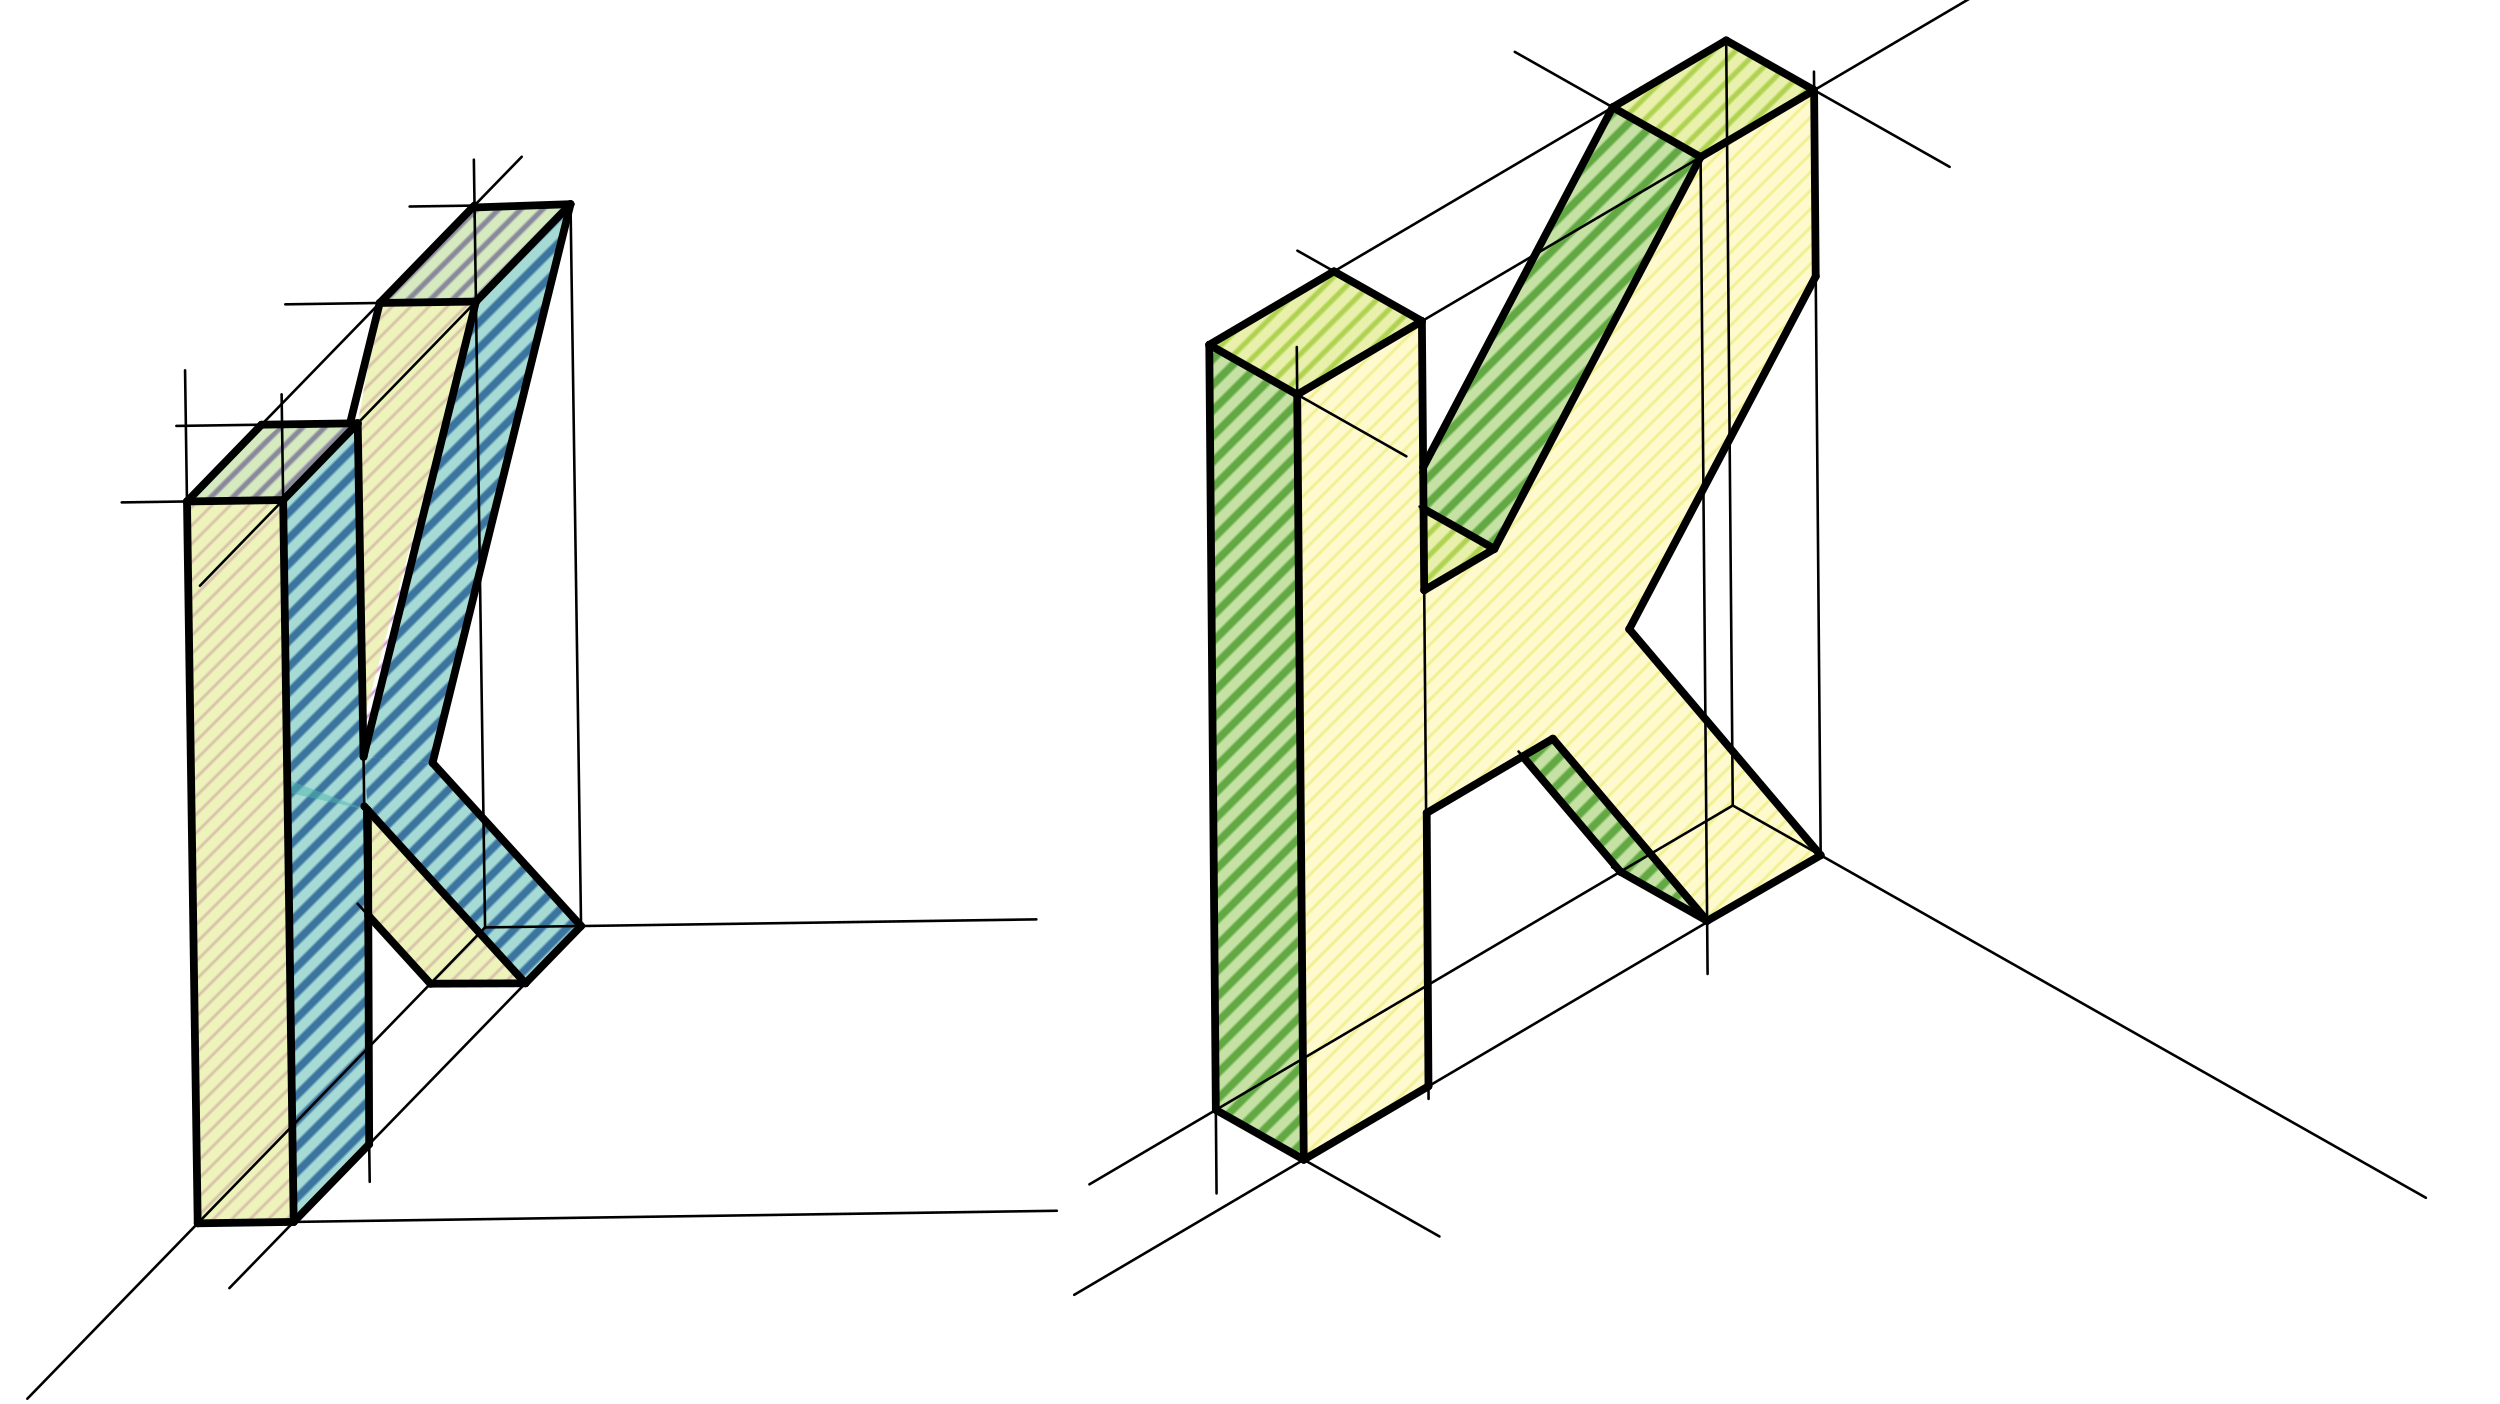 <svg xmlns="http://www.w3.org/2000/svg" class="svg--816" height="100%" preserveAspectRatio="xMidYMid meet" viewBox="0 0 963.78 541.417" width="100%"><defs><marker id="marker-arrow" markerHeight="16" markerUnits="userSpaceOnUse" markerWidth="24" orient="auto-start-reverse" refX="24" refY="4" viewBox="0 0 24 8"><path d="M 0 0 L 24 4 L 0 8 z" stroke="inherit"></path></marker></defs><g class="aux-layer--949"><g class="element--733"><defs><pattern height="5" id="fill_108_cimj5l__pattern-stripes" patternTransform="rotate(-45)" patternUnits="userSpaceOnUse" width="5"><rect fill="#DCE775" height="1" transform="translate(0,0)" width="5"></rect></pattern></defs><g fill="url(#fill_108_cimj5l__pattern-stripes)"><path d="M 500.086 152.108 L 548.158 123.8 L 550.69 418.753 L 502.617 447.061 L 500.086 152.108 Z" stroke="none"></path></g></g><g class="element--733"><defs><pattern height="5" id="fill_113_713dk3__pattern-stripes" patternTransform="rotate(-45)" patternUnits="userSpaceOnUse" width="5"><rect fill="#DCE775" height="1" transform="translate(0,0)" width="5"></rect></pattern></defs><g fill="url(#fill_113_713dk3__pattern-stripes)"><path d="M 549.049 227.531 L 576.098 211.603 L 598.659 284.763 L 550.013 313.408 L 549.049 227.531 Z" stroke="none"></path></g></g><g class="element--733"><defs><pattern height="5" id="fill_119_bs43xk__pattern-stripes" patternTransform="rotate(-45)" patternUnits="userSpaceOnUse" width="5"><rect fill="#DCE775" height="1" transform="translate(0,0)" width="5"></rect></pattern></defs><g fill="url(#fill_119_bs43xk__pattern-stripes)"><path d="M 576.098 211.603 L 655.593 60.538 L 699.364 34.763 L 699.98 106.54 L 628.093 242.537 L 576.098 211.603 Z" stroke="none"></path></g></g><g class="element--733"><defs><pattern height="5" id="fill_123_eixql2__pattern-stripes" patternTransform="rotate(-45)" patternUnits="userSpaceOnUse" width="5"><rect fill="#DCE775" height="1" transform="translate(0,0)" width="5"></rect></pattern></defs><g fill="url(#fill_123_eixql2__pattern-stripes)"><path d="M 576.098 211.603 L 628.093 242.537 L 598.659 284.763 L 576.098 211.603 Z" stroke="none"></path></g></g><g class="element--733"><defs><pattern height="5" id="fill_128_ezirbq__pattern-stripes" patternTransform="rotate(-45)" patternUnits="userSpaceOnUse" width="5"><rect fill="#DCE775" height="1" transform="translate(0,0)" width="5"></rect></pattern></defs><g fill="url(#fill_128_ezirbq__pattern-stripes)"><path d="M 598.659 284.763 L 628.093 242.537 L 701.896 329.715 L 658.12 355 L 598.659 284.763 Z" stroke="none"></path></g></g><g class="element--733"><defs><pattern height="6" id="fill_133_3wyhi9__pattern-stripes" patternTransform="rotate(-45)" patternUnits="userSpaceOnUse" width="6"><rect fill="#8BC34A" height="2" transform="translate(0,0)" width="6"></rect></pattern></defs><g fill="url(#fill_133_3wyhi9__pattern-stripes)"><path d="M 621.697 41.354 L 665.468 15.579 L 699.364 34.763 L 655.593 60.538 L 621.697 41.354 Z" stroke="none"></path></g></g><g class="element--733"><defs><pattern height="6" id="fill_138_8uzakn__pattern-stripes" patternTransform="rotate(-45)" patternUnits="userSpaceOnUse" width="6"><rect fill="#8BC34A" height="2" transform="translate(0,0)" width="6"></rect></pattern></defs><g fill="url(#fill_138_8uzakn__pattern-stripes)"><path d="M 514.263 104.617 L 548.158 123.8 L 500.086 152.108 L 466.19 132.924 L 514.263 104.617 Z" stroke="none"></path></g></g><g class="element--733"><defs><pattern height="6" id="fill_142_9acj19__pattern-stripes" patternTransform="rotate(-45)" patternUnits="userSpaceOnUse" width="6"><rect fill="#8BC34A" height="2" transform="translate(0,0)" width="6"></rect></pattern></defs><g fill="url(#fill_142_9acj19__pattern-stripes)"><path d="M 548.779 196.142 L 576.098 211.603 L 549.049 227.531 L 548.779 196.142 Z" stroke="none"></path></g></g><g class="element--733"><defs><pattern height="7" id="fill_148_76hh91__pattern-stripes" patternTransform="rotate(-45)" patternUnits="userSpaceOnUse" width="7"><rect fill="#388E3C" height="3" transform="translate(0,0)" width="7"></rect></pattern></defs><g fill="url(#fill_148_76hh91__pattern-stripes)"><path d="M 621.697 41.354 L 655.593 60.538 L 576.098 211.603 L 548.779 196.142 L 548.642 180.18 L 621.697 41.354 Z" stroke="none"></path></g></g><g class="element--733"><defs><pattern height="7" id="fill_153_ayh1hv__pattern-stripes" patternTransform="rotate(-45)" patternUnits="userSpaceOnUse" width="7"><rect fill="#388E3C" height="3" transform="translate(0,0)" width="7"></rect></pattern></defs><g fill="url(#fill_153_ayh1hv__pattern-stripes)"><path d="M 587.026 291.614 L 598.659 284.763 L 658.12 355 L 624.651 336.058 L 587.026 291.614 Z" stroke="none"></path></g></g><g class="element--733"><defs><pattern height="7" id="fill_158_cw4h3g__pattern-stripes" patternTransform="rotate(-45)" patternUnits="userSpaceOnUse" width="7"><rect fill="#388E3C" height="3" transform="translate(0,0)" width="7"></rect></pattern></defs><g fill="url(#fill_158_cw4h3g__pattern-stripes)"><path d="M 466.19 132.924 L 500.086 152.108 L 502.617 447.061 L 468.721 427.877 L 466.19 132.924 Z" stroke="none"></path></g></g><g class="element--733"><defs><pattern height="5" id="fill_163_f2u102__pattern-stripes" patternTransform="rotate(-45)" patternUnits="userSpaceOnUse" width="5"><rect fill="#CE93D8" height="1" transform="translate(0,0)" width="5"></rect></pattern></defs><g fill="url(#fill_163_f2u102__pattern-stripes)"><path d="M 72.081 193.317 L 109.159 192.775 L 113.221 471.059 L 76.214 471.599 L 72.081 193.317 Z" stroke="none"></path></g></g><g class="element--733"><defs><pattern height="5" id="fill_169_cersy3__pattern-stripes" patternTransform="rotate(-45)" patternUnits="userSpaceOnUse" width="5"><rect fill="#CE93D8" height="1" transform="translate(0,0)" width="5"></rect></pattern></defs><g fill="url(#fill_169_cersy3__pattern-stripes)"><path d="M 146.4 116.795 L 183.478 116.254 L 140.142 291.748 L 137.9 163.182 L 137.9 163.182 L 146.4 116.795 Z" stroke="none"></path></g></g><g class="element--733"><defs><pattern height="5" id="fill_174_apryua__pattern-stripes" patternTransform="rotate(-45)" patternUnits="userSpaceOnUse" width="5"><rect fill="#CE93D8" height="1" transform="translate(0,0)" width="5"></rect></pattern></defs><g fill="url(#fill_174_apryua__pattern-stripes)"><path d="M 141.979 352.917 L 141.821 312.352 L 202.557 379.072 L 165.929 379.227 L 141.979 352.917 Z" stroke="none"></path></g></g><g class="element--733"><defs><pattern height="6" id="fill_179_87xwvh__pattern-stripes" patternTransform="rotate(-45)" patternUnits="userSpaceOnUse" width="6"><rect fill="#673AB7" height="2" transform="translate(0,0)" width="6"></rect></pattern></defs><g fill="url(#fill_179_87xwvh__pattern-stripes)"><path d="M 109.159 192.775 L 72.081 193.317 L 108.733 163.608 L 137.9 163.182 L 109.159 192.775 Z" stroke="none"></path></g></g><g class="element--733"><defs><pattern height="6" id="fill_184_bb4gqg__pattern-stripes" patternTransform="rotate(-45)" patternUnits="userSpaceOnUse" width="6"><rect fill="#673AB7" height="2" transform="translate(0,0)" width="6"></rect></pattern></defs><g fill="url(#fill_184_bb4gqg__pattern-stripes)"><path d="M 146.4 116.795 L 183.478 116.254 L 219.944 78.707 L 182.136 80 L 146.4 116.795 Z" stroke="none"></path></g></g><g class="element--733"><defs><pattern height="7" id="fill_190_617ee8__pattern-stripes" patternTransform="rotate(-45)" patternUnits="userSpaceOnUse" width="7"><rect fill="#283593" height="3" transform="translate(0,0)" width="7"></rect></pattern></defs><g fill="url(#fill_190_617ee8__pattern-stripes)"><path d="M 109.159 192.775 L 137.9 163.182 L 140.142 291.748 L 142.322 441.096 L 113.221 471.059 L 109.159 192.775 Z" stroke="none"></path></g></g><g class="element--733"><defs><pattern height="7" id="fill_195_1ijwuc__pattern-stripes" patternTransform="rotate(-45)" patternUnits="userSpaceOnUse" width="7"><rect fill="#283593" height="3" transform="translate(0,0)" width="7"></rect></pattern></defs><g fill="url(#fill_195_1ijwuc__pattern-stripes)"><path d="M 140.142 291.748 L 183.095 117.805 L 219.944 78.707 L 166.756 294.1 L 140.142 291.748 Z" stroke="none"></path></g></g><g class="element--733"><defs><pattern height="7" id="fill_201_dxdcyf__pattern-stripes" patternTransform="rotate(-45)" patternUnits="userSpaceOnUse" width="7"><rect fill="#283593" height="3" transform="translate(0,0)" width="7"></rect></pattern></defs><g fill="url(#fill_201_dxdcyf__pattern-stripes)"><path d="M 140.142 291.748 L 141.821 312.352 L 202.557 379.072 L 224.007 356.991 L 166.756 294.1 L 140.142 291.748 Z" stroke="none"></path></g></g></g><g class="main-layer--75a"><g class="element--733"><g fill="#DCE775" opacity="0.5"><path d="M 72.081 193.317 L 109.159 192.775 L 113.221 471.059 L 76.214 471.599 L 72.081 193.317 Z" stroke="none"></path></g></g><g class="element--733"><g fill="#DCE775" opacity="0.5"><path d="M 137.9 163.182 L 146.4 116.795 L 183.478 116.254 L 139.912 278.55 L 137.9 163.182 Z" stroke="none"></path></g></g><g class="element--733"><g fill="#DCE775" opacity="0.5"><path d="M 135.115 162.495 L 141.821 312.352 L 135.115 162.495 Z" stroke="none"></path></g></g><g class="element--733"><g fill="#DCE775" opacity="0.5"><path d="M 141.821 312.352 L 202.557 379.072 L 165.929 379.227 L 141.979 352.917 L 141.821 312.352 Z" stroke="none"></path></g></g><g class="element--733"><g fill="#AED581" opacity="0.5"><path d="M 146.4 116.795 L 183.478 116.254 L 219.944 78.707 L 182.136 80 L 146.4 116.795 Z" stroke="none"></path></g></g><g class="element--733"><g fill="#AED581" opacity="0.5"><path d="M 72.081 193.317 L 100.822 163.724 L 137.9 163.182 L 109.159 192.775 L 72.081 193.317 Z" stroke="none"></path></g></g><g class="element--733"><g fill="#4DB6AC" opacity="0.5"><path d="M 183.478 116.254 L 219.944 78.707 L 166.756 294.1 L 140.142 291.748 L 183.478 116.254 Z" stroke="none"></path></g></g><g class="element--733"><g fill="#4DB6AC" opacity="0.5"><path d="M 109.159 192.775 L 137.9 163.182 L 140.142 291.748 L 141.821 312.352 L 110.805 305.549 L 109.159 192.775 Z" stroke="none"></path></g></g><g class="element--733"><g fill="#4DB6AC" opacity="0.5"><path d="M 110.732 300.535 L 141.821 312.352 L 142.322 441.096 L 113.221 471.059 L 110.732 300.535 Z" stroke="none"></path></g></g><g class="element--733"><g fill="#4DB6AC" opacity="0.5"><path d="M 140.142 291.748 L 141.821 312.352 L 202.557 379.072 L 224.007 356.991 L 166.756 294.1 L 140.142 291.748 Z" stroke="none"></path></g></g><g class="element--733"><g fill="#FFF59D" opacity="0.5"><path d="M 500.086 152.108 L 548.158 123.8 L 550.69 418.753 L 502.617 447.061 L 500.086 152.108 Z" stroke="none"></path></g></g><g class="element--733"><g fill="#FFF59D" opacity="0.5"><path d="M 549.049 227.531 L 576.098 211.603 L 655.593 60.538 L 699.364 34.763 L 699.98 106.54 L 628.093 242.537 L 701.896 329.715 L 658.12 355 L 598.659 284.763 L 550.013 313.408 L 549.049 227.531 Z" stroke="none"></path></g></g><g class="element--733"><g fill="#D4E157" opacity="0.5"><path d="M 621.697 41.354 L 655.593 60.538 L 699.364 34.763 L 665.468 15.579 L 621.697 41.354 Z" stroke="none"></path></g></g><g class="element--733"><g fill="#D4E157" opacity="0.5"><path d="M 466.19 132.924 L 514.263 104.617 L 548.158 123.8 L 500.086 152.108 L 466.19 132.924 Z" stroke="none"></path></g></g><g class="element--733"><g fill="#D4E157" opacity="0.5"><path d="M 548.779 196.142 L 576.098 211.603 L 549.049 227.531 L 548.779 196.142 Z" stroke="none"></path></g></g><g class="element--733"><g fill="#8BC34A" opacity="0.5"><path d="M 466.19 132.924 L 500.086 152.108 L 502.617 447.061 L 468.721 427.877 L 466.19 132.924 Z" stroke="none"></path></g></g><g class="element--733"><g fill="#8BC34A" opacity="0.5"><path d="M 548.779 196.142 L 576.098 211.603 L 655.593 60.538 L 621.697 41.354 L 548.642 180.18 L 548.779 196.142 Z" stroke="none"></path></g></g><g class="element--733"><g fill="#8BC34A" opacity="0.5"><path d="M 587.026 291.614 L 598.659 284.763 L 658.12 355 L 624.651 336.058 L 587.026 291.614 Z" stroke="none"></path></g></g><g class="element--733"><line stroke="#000000" stroke-dasharray="none" stroke-linecap="round" stroke-width="1" x1="183" x2="187" y1="83.531" y2="357.531"></line></g><g class="element--733"><line stroke="#000000" stroke-dasharray="none" stroke-linecap="round" stroke-width="1" x1="187" x2="10.536" y1="357.531" y2="539.224"></line></g><g class="element--733"><line stroke="#000000" stroke-dasharray="none" stroke-linecap="round" stroke-width="1" x1="187" x2="399.531" y1="357.531" y2="354.429"></line></g><g class="element--733"><line stroke="#000000" stroke-dasharray="none" stroke-linecap="round" stroke-width="1" x1="224.007" x2="219.944" y1="356.991" y2="78.707"></line></g><g class="element--733"><line stroke="#000000" stroke-dasharray="none" stroke-linecap="round" stroke-width="1" x1="76.143" x2="71.343" y1="471.6" y2="142.774"></line></g><g class="element--733"><line stroke="#000000" stroke-dasharray="none" stroke-linecap="round" stroke-width="1" x1="76.143" x2="407.419" y1="471.6" y2="466.764"></line></g><g class="element--733"><line stroke="#000000" stroke-dasharray="none" stroke-linecap="round" stroke-width="1" x1="224.007" x2="88.431" y1="356.991" y2="496.583"></line></g><g class="element--733"><line stroke="#000000" stroke-dasharray="none" stroke-linecap="round" stroke-width="1" x1="113.221" x2="108.564" y1="471.059" y2="152.019"></line></g><g class="element--733"><line stroke="#000000" stroke-dasharray="none" stroke-linecap="round" stroke-width="1" x1="219.944" x2="77.077" y1="78.707" y2="225.807"></line></g><g class="element--733"><line stroke="#000000" stroke-dasharray="none" stroke-linecap="round" stroke-width="1" x1="183" x2="182.679" y1="83.531" y2="61.551"></line></g><g class="element--733"><line stroke="#000000" stroke-dasharray="none" stroke-linecap="round" stroke-width="1" x1="219.944" x2="157.914" y1="78.707" y2="79.613"></line></g><g class="element--733"><line stroke="#000000" stroke-dasharray="none" stroke-linecap="round" stroke-width="1" x1="109.159" x2="46.929" y1="192.775" y2="193.684"></line></g><g class="element--733"><line stroke="#000000" stroke-dasharray="none" stroke-linecap="round" stroke-width="1" x1="72.081" x2="201.135" y1="193.317" y2="60.439"></line></g><g class="element--733"><line stroke="#000000" stroke-dasharray="none" stroke-linecap="round" stroke-width="1" x1="138.265" x2="140.142" y1="163.177" y2="291.748"></line></g><g class="element--733"><line stroke="#000000" stroke-dasharray="none" stroke-linecap="round" stroke-width="1" x1="140.142" x2="183.478" y1="291.748" y2="116.254"></line></g><g class="element--733"><line stroke="#000000" stroke-dasharray="none" stroke-linecap="round" stroke-width="1" x1="219.944" x2="166.756" y1="78.707" y2="294.1"></line></g><g class="element--733"><line stroke="#000000" stroke-dasharray="none" stroke-linecap="round" stroke-width="1" x1="166.756" x2="224.007" y1="294.1" y2="356.991"></line></g><g class="element--733"><line stroke="#000000" stroke-dasharray="none" stroke-linecap="round" stroke-width="1" x1="139.203" x2="140.142" y1="227.463" y2="291.748"></line></g><g class="element--733"><line stroke="#000000" stroke-dasharray="none" stroke-linecap="round" stroke-width="1" x1="140.142" x2="142.534" y1="291.748" y2="455.611"></line></g><g class="element--733"><line stroke="#000000" stroke-dasharray="none" stroke-linecap="round" stroke-width="1" x1="202.557" x2="140.268" y1="379.072" y2="310.646"></line></g><g class="element--733"><line stroke="#000000" stroke-dasharray="none" stroke-linecap="round" stroke-width="1" x1="183.478" x2="109.982" y1="116.254" y2="117.327"></line></g><g class="element--733"><line stroke="#000000" stroke-dasharray="none" stroke-linecap="round" stroke-width="1" x1="138.265" x2="67.995" y1="163.177" y2="164.203"></line></g><g class="element--733"><line stroke="#000000" stroke-dasharray="none" stroke-linecap="round" stroke-width="1" x1="146.4" x2="135.115" y1="116.795" y2="162.495"></line></g><g class="element--733"><line stroke="#000000" stroke-dasharray="none" stroke-linecap="round" stroke-width="1" x1="202.557" x2="166.27" y1="379.072" y2="379.602"></line></g><g class="element--733"><line stroke="#000000" stroke-dasharray="none" stroke-linecap="round" stroke-width="1" x1="166.27" x2="137.873" y1="379.602" y2="348.407"></line></g><g class="element--733"><line stroke="#000000" stroke-dasharray="none" stroke-linecap="round" stroke-width="3" x1="76.214" x2="72.081" y1="471.599" y2="193.317"></line></g><g class="element--733"><line stroke="#000000" stroke-dasharray="none" stroke-linecap="round" stroke-width="3" x1="72.081" x2="109.159" y1="193.317" y2="192.775"></line></g><g class="element--733"><line stroke="#000000" stroke-dasharray="none" stroke-linecap="round" stroke-width="3" x1="109.159" x2="113.221" y1="192.775" y2="471.059"></line></g><g class="element--733"><line stroke="#000000" stroke-dasharray="none" stroke-linecap="round" stroke-width="3" x1="76.214" x2="113.221" y1="471.599" y2="471.059"></line></g><g class="element--733"><line stroke="#000000" stroke-dasharray="none" stroke-linecap="round" stroke-width="3" x1="72.081" x2="100.822" y1="193.317" y2="163.724"></line></g><g class="element--733"><line stroke="#000000" stroke-dasharray="none" stroke-linecap="round" stroke-width="3" x1="100.822" x2="137.9" y1="163.724" y2="163.182"></line></g><g class="element--733"><line stroke="#000000" stroke-dasharray="none" stroke-linecap="round" stroke-width="3" x1="109.159" x2="137.9" y1="192.775" y2="163.182"></line></g><g class="element--733"><line stroke="#000000" stroke-dasharray="none" stroke-linecap="round" stroke-width="3" x1="137.9" x2="140.142" y1="163.182" y2="291.748"></line></g><g class="element--733"><line stroke="#000000" stroke-dasharray="none" stroke-linecap="round" stroke-width="3" x1="140.142" x2="183.478" y1="291.748" y2="116.254"></line></g><g class="element--733"><line stroke="#000000" stroke-dasharray="none" stroke-linecap="round" stroke-width="3" x1="146.4" x2="135.115" y1="116.795" y2="162.495"></line></g><g class="element--733"><line stroke="#000000" stroke-dasharray="none" stroke-linecap="round" stroke-width="3" x1="146.4" x2="183.478" y1="116.795" y2="116.254"></line></g><g class="element--733"><line stroke="#000000" stroke-dasharray="none" stroke-linecap="round" stroke-width="3" x1="146.4" x2="182.866" y1="116.795" y2="79.249"></line></g><g class="element--733"><line stroke="#000000" stroke-dasharray="none" stroke-linecap="round" stroke-width="3" x1="183.478" x2="219.944" y1="116.254" y2="78.707"></line></g><g class="element--733"><line stroke="#000000" stroke-dasharray="none" stroke-linecap="round" stroke-width="3" x1="182.136" x2="219.944" y1="80" y2="78.707"></line></g><g class="element--733"><line stroke="#000000" stroke-dasharray="none" stroke-linecap="round" stroke-width="3" x1="219.944" x2="166.756" y1="78.707" y2="294.1"></line></g><g class="element--733"><line stroke="#000000" stroke-dasharray="none" stroke-linecap="round" stroke-width="3" x1="166.756" x2="224.007" y1="294.1" y2="356.991"></line></g><g class="element--733"><line stroke="#000000" stroke-dasharray="none" stroke-linecap="round" stroke-width="3" x1="140.42" x2="202.557" y1="310.813" y2="379.072"></line></g><g class="element--733"><line stroke="#000000" stroke-dasharray="none" stroke-linecap="round" stroke-width="3" x1="202.557" x2="224.007" y1="379.072" y2="356.991"></line></g><g class="element--733"><line stroke="#000000" stroke-dasharray="none" stroke-linecap="round" stroke-width="3" x1="141.821" x2="142.322" y1="312.352" y2="441.096"></line></g><g class="element--733"><line stroke="#000000" stroke-dasharray="none" stroke-linecap="round" stroke-width="3" x1="113.221" x2="142.322" y1="471.059" y2="441.096"></line></g><g class="element--733"><line stroke="#000000" stroke-dasharray="none" stroke-linecap="round" stroke-width="3" x1="141.979" x2="165.929" y1="352.917" y2="379.227"></line></g><g class="element--733"><line stroke="#000000" stroke-dasharray="none" stroke-linecap="round" stroke-width="3" x1="165.929" x2="202.557" y1="379.227" y2="379.072"></line></g><g class="element--733"><line stroke="#000000" stroke-dasharray="none" stroke-linecap="round" stroke-width="1" x1="666" x2="668" y1="77.531" y2="310.531"></line></g><g class="element--733"><line stroke="#000000" stroke-dasharray="none" stroke-linecap="round" stroke-width="1" x1="668" x2="419.974" y1="310.531" y2="456.582"></line></g><g class="element--733"><line stroke="#000000" stroke-dasharray="none" stroke-linecap="round" stroke-width="1" x1="668" x2="935.21" y1="310.531" y2="461.762"></line></g><g class="element--733"><line stroke="#000000" stroke-dasharray="none" stroke-linecap="round" stroke-width="1" x1="666" x2="665.468" y1="77.531" y2="15.579"></line></g><g class="element--733"><line stroke="#000000" stroke-dasharray="none" stroke-linecap="round" stroke-width="1" x1="665.468" x2="466.19" y1="15.579" y2="132.924"></line></g><g class="element--733"><line stroke="#000000" stroke-dasharray="none" stroke-linecap="round" stroke-width="1" x1="466.19" x2="468.998" y1="132.924" y2="460.081"></line></g><g class="element--733"><line stroke="#000000" stroke-dasharray="none" stroke-linecap="round" stroke-width="1" x1="701.935" x2="414.122" y1="329.692" y2="499.171"></line></g><g class="element--733"><line stroke="#000000" stroke-dasharray="none" stroke-linecap="round" stroke-width="1" x1="468.721" x2="554.925" y1="427.877" y2="476.665"></line></g><g class="element--733"><line stroke="#000000" stroke-dasharray="none" stroke-linecap="round" stroke-width="1" x1="502.617" x2="499.928" y1="447.061" y2="133.781"></line></g><g class="element--733"><line stroke="#000000" stroke-dasharray="none" stroke-linecap="round" stroke-width="1" x1="701.896" x2="699.303" y1="329.715" y2="27.623"></line></g><g class="element--733"><line stroke="#000000" stroke-dasharray="none" stroke-linecap="round" stroke-width="1" x1="466.19" x2="542.172" y1="132.924" y2="175.927"></line></g><g class="element--733"><line stroke="#000000" stroke-dasharray="none" stroke-linecap="round" stroke-width="1" x1="665.468" x2="751.604" y1="15.579" y2="64.328"></line></g><g class="element--733"><line stroke="#000000" stroke-dasharray="none" stroke-linecap="round" stroke-width="1" x1="500.086" x2="760.915" y1="152.108" y2="-1.482"></line></g><g class="element--733"><line stroke="#000000" stroke-dasharray="none" stroke-linecap="round" stroke-width="1" x1="548.158" x2="550.732" y1="123.733" y2="423.628"></line></g><g class="element--733"><line stroke="#000000" stroke-dasharray="none" stroke-linecap="round" stroke-width="1" x1="655.59" x2="658.296" y1="60.285" y2="375.469"></line></g><g class="element--733"><line stroke="#000000" stroke-dasharray="none" stroke-linecap="round" stroke-width="1" x1="700.156" x2="628.093" y1="106.208" y2="242.537"></line></g><g class="element--733"><line stroke="#000000" stroke-dasharray="none" stroke-linecap="round" stroke-width="1" x1="628.093" x2="701.896" y1="242.537" y2="329.715"></line></g><g class="element--733"><line stroke="#000000" stroke-dasharray="none" stroke-linecap="round" stroke-width="1" x1="550.013" x2="598.659" y1="313.408" y2="284.763"></line></g><g class="element--733"><line stroke="#000000" stroke-dasharray="none" stroke-linecap="round" stroke-width="1" x1="598.659" x2="658.364" y1="284.763" y2="355.288"></line></g><g class="element--733"><line stroke="#000000" stroke-dasharray="none" stroke-linecap="round" stroke-width="1" x1="549.04" x2="576.098" y1="227.536" y2="211.603"></line></g><g class="element--733"><line stroke="#000000" stroke-dasharray="none" stroke-linecap="round" stroke-width="1" x1="576.098" x2="655.593" y1="211.603" y2="60.538"></line></g><g class="element--733"><line stroke="#000000" stroke-dasharray="none" stroke-linecap="round" stroke-width="1" x1="658.12" x2="621.502" y1="355" y2="334.276"></line></g><g class="element--733"><line stroke="#000000" stroke-dasharray="none" stroke-linecap="round" stroke-width="1" x1="624.651" x2="585.413" y1="336.058" y2="289.709"></line></g><g class="element--733"><line stroke="#000000" stroke-dasharray="none" stroke-linecap="round" stroke-width="1" x1="655.593" x2="583.962" y1="60.538" y2="19.997"></line></g><g class="element--733"><line stroke="#000000" stroke-dasharray="none" stroke-linecap="round" stroke-width="1" x1="621.697" x2="547.599" y1="41.354" y2="182.163"></line></g><g class="element--733"><line stroke="#000000" stroke-dasharray="none" stroke-linecap="round" stroke-width="1" x1="548.158" x2="500.165" y1="123.8" y2="96.638"></line></g><g class="element--733"><line stroke="#000000" stroke-dasharray="none" stroke-linecap="round" stroke-width="1" x1="576.098" x2="547.27" y1="211.603" y2="195.287"></line></g><g class="element--733"><line stroke="#000000" stroke-dasharray="none" stroke-linecap="round" stroke-width="3" x1="468.721" x2="466.19" y1="427.877" y2="132.924"></line></g><g class="element--733"><line stroke="#000000" stroke-dasharray="none" stroke-linecap="round" stroke-width="3" x1="466.19" x2="500.086" y1="132.924" y2="152.108"></line></g><g class="element--733"><line stroke="#000000" stroke-dasharray="none" stroke-linecap="round" stroke-width="3" x1="500.086" x2="502.617" y1="152.108" y2="447.061"></line></g><g class="element--733"><line stroke="#000000" stroke-dasharray="none" stroke-linecap="round" stroke-width="3" x1="468.721" x2="502.617" y1="427.877" y2="447.061"></line></g><g class="element--733"><line stroke="#000000" stroke-dasharray="none" stroke-linecap="round" stroke-width="3" x1="466.19" x2="514.263" y1="132.924" y2="104.617"></line></g><g class="element--733"><line stroke="#000000" stroke-dasharray="none" stroke-linecap="round" stroke-width="3" x1="514.263" x2="548.158" y1="104.617" y2="123.8"></line></g><g class="element--733"><line stroke="#000000" stroke-dasharray="none" stroke-linecap="round" stroke-width="3" x1="500.086" x2="548.158" y1="152.108" y2="123.8"></line></g><g class="element--733"><line stroke="#000000" stroke-dasharray="none" stroke-linecap="round" stroke-width="3" x1="548.158" x2="549.049" y1="123.8" y2="227.531"></line></g><g class="element--733"><line stroke="#000000" stroke-dasharray="none" stroke-linecap="round" stroke-width="3" x1="549.049" x2="576.098" y1="227.531" y2="211.603"></line></g><g class="element--733"><line stroke="#000000" stroke-dasharray="none" stroke-linecap="round" stroke-width="3" x1="548.779" x2="576.098" y1="196.142" y2="211.603"></line></g><g class="element--733"><line stroke="#000000" stroke-dasharray="none" stroke-linecap="round" stroke-width="3" x1="548.642" x2="621.697" y1="180.18" y2="41.354"></line></g><g class="element--733"><line stroke="#000000" stroke-dasharray="none" stroke-linecap="round" stroke-width="3" x1="621.697" x2="655.593" y1="41.354" y2="60.538"></line></g><g class="element--733"><line stroke="#000000" stroke-dasharray="none" stroke-linecap="round" stroke-width="3" x1="576.098" x2="655.593" y1="211.603" y2="60.538"></line></g><g class="element--733"><line stroke="#000000" stroke-dasharray="none" stroke-linecap="round" stroke-width="3" x1="621.697" x2="665.468" y1="41.354" y2="15.579"></line></g><g class="element--733"><line stroke="#000000" stroke-dasharray="none" stroke-linecap="round" stroke-width="3" x1="665.468" x2="699.364" y1="15.579" y2="34.763"></line></g><g class="element--733"><line stroke="#000000" stroke-dasharray="none" stroke-linecap="round" stroke-width="3" x1="655.593" x2="699.364" y1="60.538" y2="34.763"></line></g><g class="element--733"><line stroke="#000000" stroke-dasharray="none" stroke-linecap="round" stroke-width="3" x1="699.364" x2="699.98" y1="34.763" y2="106.54"></line></g><g class="element--733"><line stroke="#000000" stroke-dasharray="none" stroke-linecap="round" stroke-width="3" x1="699.98" x2="628.093" y1="106.54" y2="242.537"></line></g><g class="element--733"><line stroke="#000000" stroke-dasharray="none" stroke-linecap="round" stroke-width="3" x1="628.093" x2="701.896" y1="242.537" y2="329.715"></line></g><g class="element--733"><line stroke="#000000" stroke-dasharray="none" stroke-linecap="round" stroke-width="3" x1="550.013" x2="598.659" y1="313.408" y2="284.763"></line></g><g class="element--733"><line stroke="#000000" stroke-dasharray="none" stroke-linecap="round" stroke-width="3" x1="598.659" x2="658.12" y1="284.763" y2="355"></line></g><g class="element--733"><line stroke="#000000" stroke-dasharray="none" stroke-linecap="round" stroke-width="3" x1="658.12" x2="701.896" y1="355" y2="329.715"></line></g><g class="element--733"><line stroke="#000000" stroke-dasharray="none" stroke-linecap="round" stroke-width="3" x1="587.026" x2="624.651" y1="291.614" y2="336.058"></line></g><g class="element--733"><line stroke="#000000" stroke-dasharray="none" stroke-linecap="round" stroke-width="3" x1="624.651" x2="658.12" y1="336.058" y2="355"></line></g><g class="element--733"><line stroke="#000000" stroke-dasharray="none" stroke-linecap="round" stroke-width="3" x1="550.013" x2="550.69" y1="313.408" y2="418.753"></line></g><g class="element--733"><line stroke="#000000" stroke-dasharray="none" stroke-linecap="round" stroke-width="3" x1="502.617" x2="550.69" y1="447.061" y2="418.753"></line></g></g><g class="snaps-layer--ac6"></g><g class="temp-layer--52d"></g></svg>